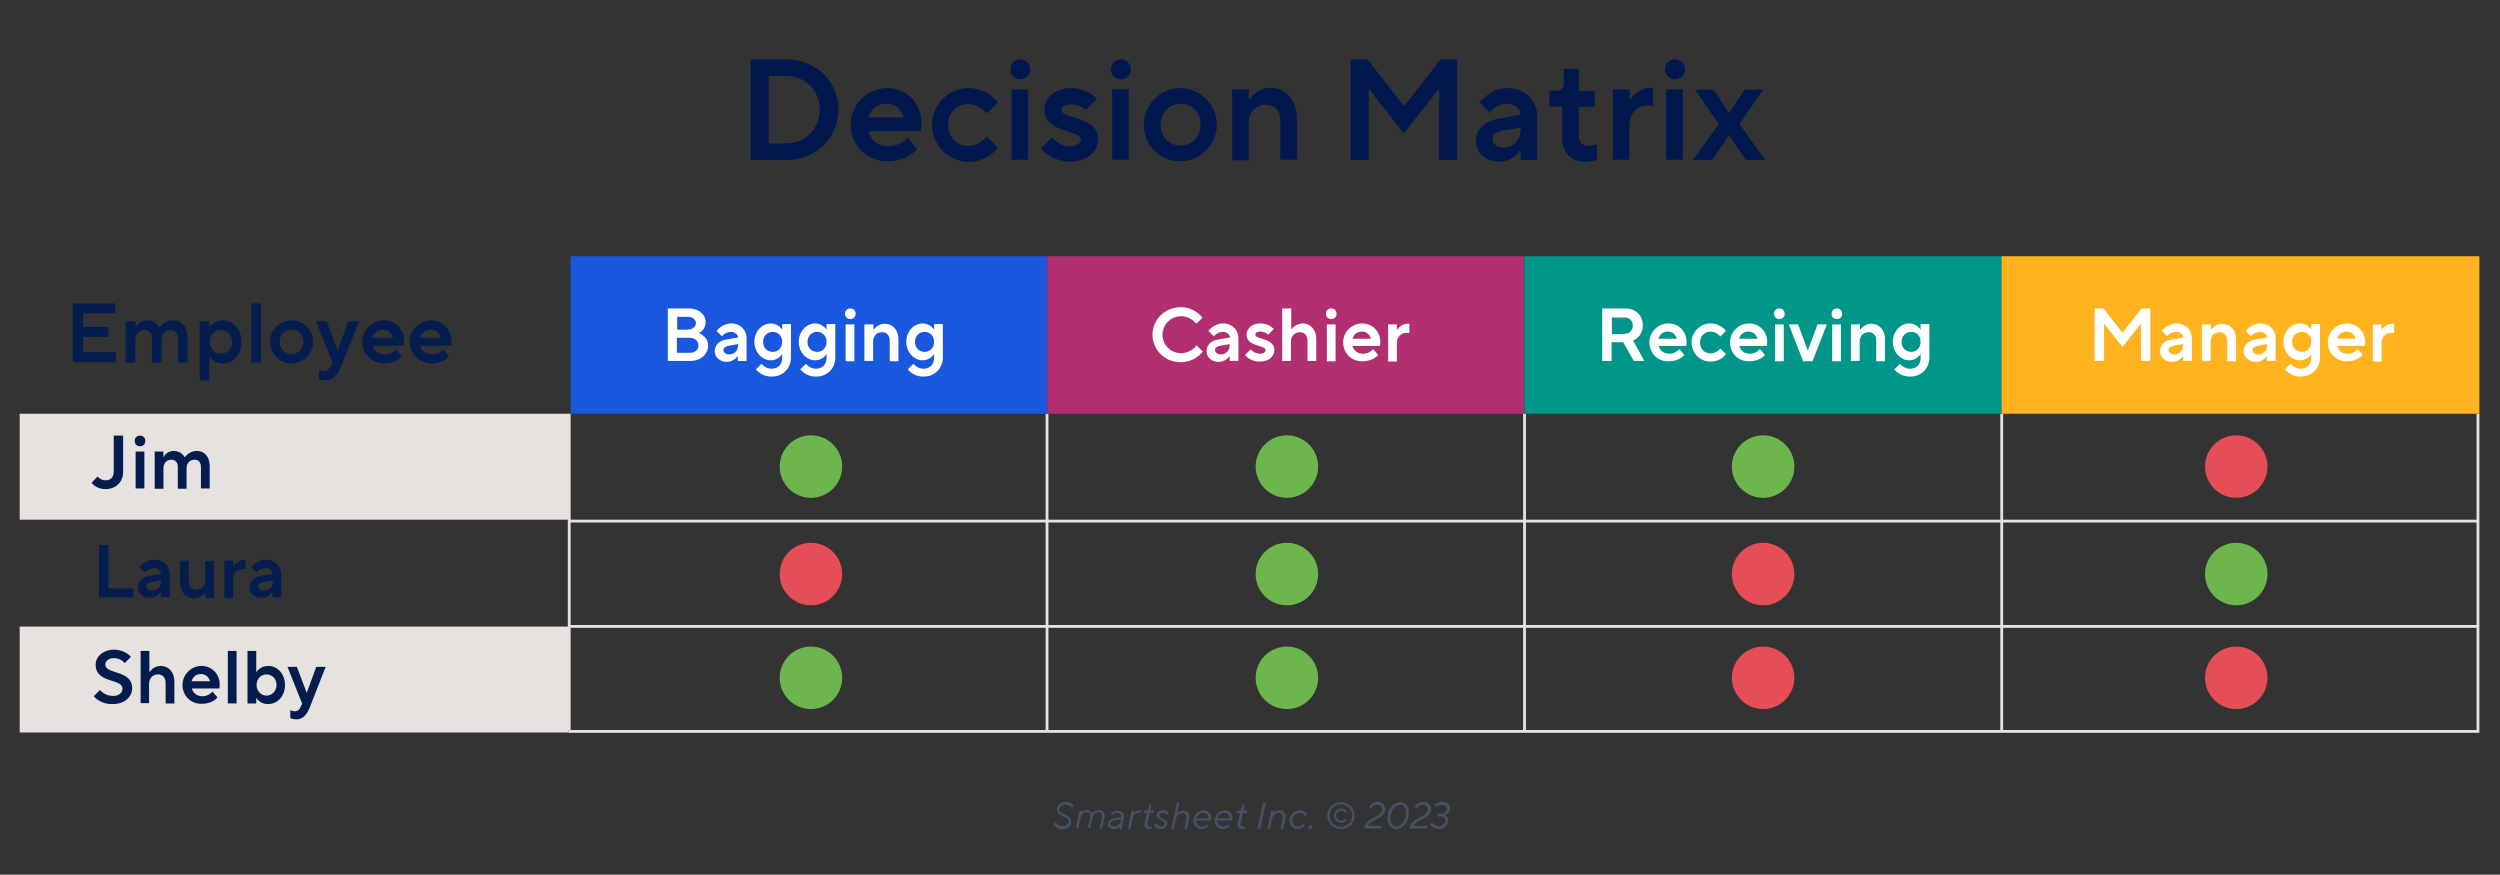 <?xml version="1.0" encoding="utf-8"?>
<!-- Generator: Adobe Illustrator 27.2.0, SVG Export Plug-In . SVG Version: 6.00 Build 0)  -->
<svg version="1.1" id="Layer_1" xmlns="http://www.w3.org/2000/svg" xmlns:xlink="http://www.w3.org/1999/xlink" x="0px" y="0px"
	 viewBox="0 0 800 279.9" style="enable-background:new 0 0 800 279.9;" xml:space="preserve">
<rect x="0" y="0" width="800" height="279.9" fill="#333333" stroke="none"/>
<style type="text/css">
	.st0{fill:#E5E2DF;}
	.st1{fill:#041C4E;}
	.st2{fill:#1957DE;}
	.st3{fill:#B12F70;}
	.st4{fill:#009689;}
	.st5{fill:#FFB41F;}
	.st6{fill:#FFFFFF;}
	.st7{fill:#00184D;}
	.st8{fill:#455264;}
	.st9{fill:#6DB64D;}
	.st10{fill:#E54D57;}
</style>
<g>
	<rect x="6.3" y="132.4" class="st0" width="175.6" height="33.9"/>
	<g>
		<path class="st1" d="M23.3,97.1h13.6v3.2H26.6v4.3h8.1v3.2h-8.1v4.9h10.5v3.2H23.3V97.1z"/>
		<path class="st1" d="M40.3,102.8h3.1v1.9h0.1c0,0,0.9-2.2,3.6-2.2c2.8,0,3.9,2.3,3.9,2.3h0.1c0,0,1.3-2.3,4.3-2.3
			c2.7,0,4.6,2.1,4.6,5.4v8.1H57v-7.7c0-1.8-0.9-2.7-2.3-2.7c-1.8,0-3,1.2-3,3.1v7.3h-3.1v-7.9c0-1.6-0.9-2.5-2.3-2.5
			c-1.8,0-3,1.2-3,3.1v7.3h-3.1V102.8z"/>
		<path class="st1" d="M63.9,102.8H67v1.9h0.1c0,0,1.2-2.2,4.3-2.2c3.1,0,5.9,2.8,5.9,6.9s-2.8,6.9-5.9,6.9c-3.1,0-4.3-2.2-4.3-2.2
			H67v7.6h-3.1V102.8z M74.3,109.4c0-2.2-1.6-3.8-3.6-3.8s-3.6,1.6-3.6,3.8c0,2.2,1.6,3.8,3.6,3.8S74.3,111.6,74.3,109.4z"/>
		<path class="st1" d="M80.4,97.1h3.1V116h-3.1V97.1z"/>
		<path class="st1" d="M86.4,109.4c0-3.8,3.1-6.9,6.9-6.9c3.8,0,6.9,3.1,6.9,6.9s-3.1,6.9-6.9,6.9C89.5,116.3,86.4,113.2,86.4,109.4
			z M97.1,109.4c0-2.3-1.6-3.9-3.8-3.9c-2.2,0-3.8,1.6-3.8,3.9s1.6,3.9,3.8,3.9C95.5,113.3,97.1,111.7,97.1,109.4z"/>
		<path class="st1" d="M102.1,121.3v-3c0,0,0.7,0.4,1.6,0.4c1.2,0,1.8-0.7,2.3-1.8l0.4-0.9l-5.3-13.2h3.4l3.5,9.2h0.1l3.4-9.2h3.4
			l-5.7,14.4c-1.1,2.8-2.6,4.5-4.9,4.5C103.1,121.7,102.1,121.3,102.1,121.3z"/>
		<path class="st1" d="M115.9,109.4c0-3.8,3.1-6.9,6.9-6.9c3.8,0,6.5,3,6.5,6.6c0,0.8-0.1,1.5-0.1,1.5h-9.9c0.3,1.5,1.6,2.8,3.8,2.8
			c2.3,0,3.6-1.6,3.6-1.6l1.8,2.2c0,0-1.8,2.3-5.5,2.3C119,116.3,115.9,113.2,115.9,109.4z M125.8,108.1c-0.4-1.5-1.5-2.6-3.2-2.6
			c-1.9,0-3,1.1-3.4,2.6H125.8z"/>
		<path class="st1" d="M131.1,109.4c0-3.8,3.1-6.9,6.9-6.9c3.8,0,6.5,3,6.5,6.6c0,0.8-0.1,1.5-0.1,1.5h-9.9c0.3,1.5,1.6,2.8,3.8,2.8
			c2.3,0,3.6-1.6,3.6-1.6l1.8,2.2c0,0-1.8,2.3-5.5,2.3C134.2,116.3,131.1,113.2,131.1,109.4z M141.1,108.1c-0.4-1.5-1.5-2.6-3.2-2.6
			c-1.9,0-3,1.1-3.4,2.6H141.1z"/>
	</g>
	<g>
		<path class="st1" d="M29.3,154.5l1.9-2c0,0,1,1.2,2.6,1.2s2.6-1,2.6-2.8v-11.5h3v11.5c0,3.4-2.3,5.6-5.6,5.6
			C30.8,156.6,29.3,154.5,29.3,154.5z"/>
		<path class="st1" d="M43.1,141.1c0-1,0.7-1.7,1.7-1.7c1,0,1.7,0.7,1.7,1.7c0,1-0.7,1.7-1.7,1.7C43.8,142.8,43.1,142.1,43.1,141.1z
			 M43.4,144.5h2.8v11.8h-2.8V144.5z"/>
		<path class="st1" d="M49.5,144.5h2.8v1.7h0.1c0,0,0.8-1.9,3.2-1.9c2.5,0,3.5,2,3.5,2h0.1c0,0,1.2-2,3.8-2c2.4,0,4.1,1.8,4.1,4.8
			v7.2h-2.8v-6.8c0-1.6-0.8-2.4-2-2.4c-1.6,0-2.6,1.1-2.6,2.8v6.5h-2.8v-7c0-1.4-0.8-2.3-2-2.3c-1.6,0-2.6,1.1-2.6,2.8v6.5h-2.8
			V144.5z"/>
	</g>
	<rect x="6.3" y="200.5" class="st0" width="175.6" height="33.9"/>
	<g>
		<path class="st1" d="M30,222.8l2-2c0,0,1.4,1.9,4.2,1.9c1.9,0,3-1.1,3-2.3c0-3.4-8.6-1.6-8.6-7.7c0-2.5,2.3-4.8,5.9-4.8
			c3.6,0,5.4,2.3,5.4,2.3l-2,2c0,0-1.2-1.6-3.4-1.6c-1.8,0-2.8,1-2.8,2c0,3.4,8.6,1.6,8.6,7.7c0,2.6-2.4,5-6.1,5
			C32.1,225.5,30,222.8,30,222.8z"/>
		<path class="st1" d="M45,208.3h2.8v6.7h0.1c0,0,1.2-1.9,3.5-1.9c2.5,0,4.4,1.9,4.4,5v7h-2.8v-6.6c0-1.7-1-2.7-2.4-2.7
			c-1.7,0-2.9,1.2-2.9,3v6.2H45V208.3z"/>
		<path class="st1" d="M58.4,219.2c0-3.4,2.8-6.1,6.1-6.1s5.8,2.6,5.8,5.9c0,0.7-0.1,1.3-0.1,1.3h-8.8c0.3,1.3,1.4,2.5,3.4,2.5
			c2,0,3.2-1.5,3.2-1.5l1.6,1.9c0,0-1.6,2-4.9,2C61.1,225.4,58.4,222.6,58.4,219.2z M67.2,218c-0.4-1.3-1.3-2.3-2.9-2.3
			c-1.7,0-2.6,1-3,2.3H67.2z"/>
		<path class="st1" d="M72.9,208.3h2.8v16.8h-2.8V208.3z"/>
		<path class="st1" d="M82.1,223.4H82v1.7h-2.8v-16.8H82v6.7h0.1c0,0,1.1-1.9,3.8-1.9c2.8,0,5.3,2.5,5.3,6.1c0,3.6-2.5,6.1-5.3,6.1
			C83.2,225.4,82.1,223.4,82.1,223.4z M88.5,219.2c0-1.9-1.4-3.4-3.2-3.4c-1.8,0-3.2,1.4-3.2,3.4c0,1.9,1.4,3.4,3.2,3.4
			C87,222.6,88.5,221.1,88.5,219.2z"/>
		<path class="st1" d="M92.9,229.8v-2.6c0,0,0.6,0.4,1.4,0.4c1.1,0,1.6-0.6,2-1.6l0.4-0.8l-4.7-11.8h3l3.1,8.2h0.1l3-8.2h3l-5,12.8
			c-1,2.5-2.3,4-4.3,4C93.8,230.2,92.9,229.8,92.9,229.8z"/>
	</g>
	<g>
		<path class="st1" d="M31.7,174.4h3v13.9h8v2.9h-11V174.4z"/>
		<path class="st1" d="M44.1,188c0-1.9,1.4-3.4,3.5-3.7l4-0.7c0-0.8-1-1.8-2.3-1.8c-1.8,0-2.9,1.4-2.9,1.4l-1.7-1.7
			c0,0,1.7-2.4,4.7-2.4c2.9,0,4.9,2.1,4.9,4.7v7.3h-2.8v-1.6h-0.1c0,0-1.1,1.8-3.5,1.8C45.6,191.4,44.1,189.8,44.1,188z M51.5,186.1
			v-0.4l-2.8,0.5c-1.4,0.3-1.9,0.7-1.9,1.4c0,0.7,0.7,1.4,1.8,1.4C50.2,189.1,51.5,187.8,51.5,186.1z"/>
		<path class="st1" d="M57.6,186.4v-7h2.8v6.6c0,1.7,1,2.7,2.4,2.7c1.7,0,2.9-1.2,2.9-3v-6.2h2.8v11.8h-2.8v-1.7h-0.1
			c0,0-1.2,1.9-3.5,1.9C59.6,191.4,57.6,189.5,57.6,186.4z"/>
		<path class="st1" d="M71.8,179.4h2.8v1.7h0.1c0,0,1.2-1.9,3.4-1.9h0.5v3c0,0-0.4-0.1-1-0.1c-1.7,0-3,1.3-3,3.4v5.8h-2.8V179.4z"/>
		<path class="st1" d="M79.8,188c0-1.9,1.4-3.4,3.5-3.7l4-0.7c0-0.8-1-1.8-2.3-1.8c-1.8,0-2.9,1.4-2.9,1.4l-1.7-1.7
			c0,0,1.7-2.4,4.7-2.4c2.9,0,4.9,2.1,4.9,4.7v7.3h-2.8v-1.6h-0.1c0,0-1.1,1.8-3.5,1.8C81.4,191.4,79.8,189.8,79.8,188z M87.3,186.1
			v-0.4l-2.8,0.5c-1.4,0.3-1.9,0.7-1.9,1.4c0,0.7,0.7,1.4,1.8,1.4C86,189.1,87.3,187.8,87.3,186.1z"/>
	</g>
	<rect x="181.9" y="233.6" class="st0" width="611.5" height="0.9"/>
	<rect x="182.3" y="200" class="st0" width="610.9" height="0.9"/>
	<rect x="182.3" y="166.3" class="st0" width="610.9" height="0.9"/>
	<rect x="792.5" y="132.4" class="st0" width="0.9" height="101.2"/>
	<rect x="640.1" y="132.4" class="st0" width="0.9" height="101.2"/>
	<rect x="487.4" y="132.4" class="st0" width="0.9" height="101.2"/>
	<rect x="334.6" y="132.4" class="st0" width="0.9" height="101.2"/>
	<rect x="181.7" y="132.4" class="st0" width="0.9" height="101.2"/>
	<rect x="182.6" y="82" class="st2" width="152.5" height="50.4"/>
	<rect x="335.1" y="82" class="st3" width="152.6" height="50.4"/>
	<rect x="487.8" y="82" class="st4" width="152.7" height="50.4"/>
	<rect x="640.5" y="82" class="st5" width="152.9" height="50.4"/>
	<g>
		<path class="st6" d="M213.7,98.7h6.8c3.2,0,5.3,2,5.3,4.4c0,2.6-2.2,3.5-2.2,3.5s3,0.9,3,4c0,2.6-2.3,4.9-5.6,4.9h-7.3V98.7z
			 M220.4,105.4c1.3,0,2.3-1,2.3-2s-1-2-2.3-2h-3.7v4.1H220.4z M220.9,112.9c1.6,0,2.6-1.1,2.6-2.4c0-1.3-1.1-2.4-2.7-2.4h-4.2v4.8
			H220.9z"/>
		<path class="st6" d="M228.7,112.4c0-1.9,1.4-3.4,3.5-3.7l4-0.7c0-0.8-1-1.8-2.3-1.8c-1.8,0-2.9,1.4-2.9,1.4l-1.7-1.7
			c0,0,1.7-2.4,4.7-2.4c2.9,0,4.9,2.1,4.9,4.7v7.3h-2.8V114H236c0,0-1.1,1.8-3.5,1.8C230.3,115.8,228.7,114.2,228.7,112.4z
			 M236.2,110.5v-0.4l-2.8,0.5c-1.4,0.3-1.9,0.7-1.9,1.4c0,0.7,0.7,1.4,1.8,1.4C234.8,113.5,236.2,112.2,236.2,110.5z"/>
		<path class="st6" d="M241.9,118.2l1.8-1.8c0,0,1.2,1.6,3.2,1.6c2,0,3.4-1.3,3.4-3.5v-1.1h-0.1c0,0-1.1,1.9-3.6,1.9
			c-2.6,0-5.2-2.5-5.2-5.9s2.5-5.9,5.2-5.9c2.5,0,3.6,1.9,3.6,1.9h0.1v-1.7h2.8v10.7c0,3.5-2.6,6.1-6.1,6.1
			C243.6,120.6,241.9,118.2,241.9,118.2z M250.3,109.4c0-1.9-1.3-3.2-3-3.2c-1.8,0-3.1,1.3-3.1,3.2c0,1.9,1.3,3.2,3.1,3.2
			C249,112.6,250.3,111.3,250.3,109.4z"/>
		<path class="st6" d="M256.1,118.2l1.8-1.8c0,0,1.2,1.6,3.2,1.6c2,0,3.4-1.3,3.4-3.5v-1.1h-0.1c0,0-1.1,1.9-3.6,1.9
			c-2.6,0-5.2-2.5-5.2-5.9s2.5-5.9,5.2-5.9c2.5,0,3.6,1.9,3.6,1.9h0.1v-1.7h2.8v10.7c0,3.5-2.6,6.1-6.1,6.1
			C257.8,120.6,256.1,118.2,256.1,118.2z M264.5,109.4c0-1.9-1.3-3.2-3-3.2c-1.8,0-3.1,1.3-3.1,3.2c0,1.9,1.3,3.2,3.1,3.2
			C263.2,112.6,264.5,111.3,264.5,109.4z"/>
		<path class="st6" d="M270.4,100.4c0-1,0.7-1.7,1.7-1.7c1,0,1.7,0.7,1.7,1.7c0,1-0.7,1.7-1.7,1.7
			C271.1,102.1,270.4,101.4,270.4,100.4z M270.6,103.8h2.8v11.8h-2.8V103.8z"/>
		<path class="st6" d="M276.7,103.8h2.8v1.7h0.1c0,0,1.2-1.9,3.5-1.9c2.5,0,4.4,1.9,4.4,5v7h-2.8V109c0-1.7-1-2.7-2.4-2.7
			c-1.7,0-2.9,1.2-2.9,3v6.2h-2.8V103.8z"/>
		<path class="st6" d="M290.5,118.2l1.8-1.8c0,0,1.2,1.6,3.2,1.6c2,0,3.4-1.3,3.4-3.5v-1.1h-0.1c0,0-1.1,1.9-3.6,1.9
			c-2.6,0-5.2-2.5-5.2-5.9s2.5-5.9,5.2-5.9c2.5,0,3.6,1.9,3.6,1.9h0.1v-1.7h2.8v10.7c0,3.5-2.6,6.1-6.1,6.1
			C292.2,120.6,290.5,118.2,290.5,118.2z M298.9,109.4c0-1.9-1.3-3.2-3-3.2c-1.8,0-3.1,1.3-3.1,3.2c0,1.9,1.3,3.2,3.1,3.2
			C297.6,112.6,298.9,111.3,298.9,109.4z"/>
	</g>
	<g>
		<path class="st6" d="M368.8,107.1c0-4.8,4-8.8,9-8.8c4.7,0,7,3.4,7,3.4l-2,1.9c0,0-1.7-2.4-4.9-2.4s-5.9,2.6-5.9,5.9
			s2.6,5.9,5.9,5.9c3.4,0,5-2.5,5-2.5l2,2c0,0-2.4,3.4-7.1,3.4C372.7,115.9,368.8,111.9,368.8,107.1z"/>
		<path class="st6" d="M386.1,112.4c0-1.9,1.4-3.4,3.5-3.7l4-0.7c0-0.8-1-1.8-2.3-1.8c-1.8,0-2.9,1.4-2.9,1.4l-1.7-1.7
			c0,0,1.7-2.4,4.7-2.4c2.9,0,4.9,2.1,4.9,4.7v7.3h-2.8V114h-0.1c0,0-1.1,1.8-3.5,1.8C387.6,115.8,386.1,114.2,386.1,112.4z
			 M393.5,110.5v-0.4l-2.8,0.5c-1.4,0.3-1.9,0.7-1.9,1.4c0,0.7,0.7,1.4,1.8,1.4C392.2,113.5,393.5,112.2,393.5,110.5z"/>
		<path class="st6" d="M398.4,113.6l1.8-1.8c0,0,1.2,1.4,3,1.4c1.2,0,1.8-0.6,1.8-1.2c0-1.6-6.1-1-6.1-4.9c0-1.9,1.7-3.6,4.4-3.6
			c2.9,0,4.3,1.8,4.3,1.8l-1.8,1.8c0,0-1-1-2.5-1c-1.1,0-1.6,0.5-1.6,1c0,1.6,6.1,1,6.1,4.9c0,2-1.7,3.7-4.7,3.7
			C400.1,115.8,398.4,113.6,398.4,113.6z"/>
		<path class="st6" d="M410.4,98.7h2.8v6.7h0.1c0,0,1.2-1.9,3.5-1.9c2.5,0,4.4,1.9,4.4,5v7h-2.8V109c0-1.7-1-2.7-2.4-2.7
			c-1.7,0-2.9,1.2-2.9,3v6.2h-2.8V98.7z"/>
		<path class="st6" d="M424.3,100.4c0-1,0.7-1.7,1.7-1.7s1.7,0.7,1.7,1.7c0,1-0.7,1.7-1.7,1.7S424.3,101.4,424.3,100.4z
			 M424.6,103.8h2.8v11.8h-2.8V103.8z"/>
		<path class="st6" d="M429.8,109.6c0-3.4,2.8-6.1,6.1-6.1s5.8,2.6,5.8,5.9c0,0.7-0.1,1.3-0.1,1.3h-8.8c0.3,1.3,1.4,2.5,3.4,2.5
			c2,0,3.2-1.5,3.2-1.5l1.6,1.9c0,0-1.6,2-4.9,2C432.6,115.8,429.8,113,429.8,109.6z M438.7,108.4c-0.4-1.3-1.3-2.3-2.9-2.3
			c-1.7,0-2.6,1-3,2.3H438.7z"/>
		<path class="st6" d="M444.2,103.8h2.8v1.7h0.1c0,0,1.2-1.9,3.4-1.9h0.5v3c0,0-0.4-0.1-1-0.1c-1.7,0-3,1.3-3,3.4v5.8h-2.8V103.8z"
			/>
	</g>
	<g>
		<path class="st6" d="M512.8,98.7h7.3c3.4,0,5.6,2.3,5.6,5.4c0,3.7-3.1,4.9-3.1,4.9l3.6,6.5h-3.4l-3.4-6h-3.7v6h-3V98.7z
			 M520,106.8c1.4,0,2.5-1.1,2.5-2.6s-1.1-2.6-2.5-2.6h-4.2v5.3H520z"/>
		<path class="st6" d="M527.8,109.6c0-3.4,2.8-6.1,6.1-6.1s5.8,2.6,5.8,5.9c0,0.7-0.1,1.3-0.1,1.3h-8.8c0.3,1.3,1.4,2.5,3.4,2.5
			c2,0,3.2-1.5,3.2-1.5l1.6,1.9c0,0-1.6,2-4.9,2C530.5,115.8,527.8,113,527.8,109.6z M536.6,108.4c-0.4-1.3-1.3-2.3-2.9-2.3
			c-1.7,0-2.6,1-3,2.3H536.6z"/>
		<path class="st6" d="M541.3,109.6c0-3.4,2.8-6.1,6.1-6.1s4.9,2.4,4.9,2.4l-1.8,1.8c0,0-1.2-1.6-3.1-1.6c-1.9,0-3.4,1.4-3.4,3.5
			c0,2,1.4,3.5,3.4,3.5c1.9,0,3.1-1.6,3.1-1.6l1.8,1.8c0,0-1.5,2.4-4.9,2.4C544.1,115.8,541.3,113,541.3,109.6z"/>
		<path class="st6" d="M553.6,109.6c0-3.4,2.8-6.1,6.1-6.1s5.8,2.6,5.8,5.9c0,0.7-0.1,1.3-0.1,1.3h-8.8c0.3,1.3,1.4,2.5,3.4,2.5
			c2,0,3.2-1.5,3.2-1.5l1.6,1.9c0,0-1.6,2-4.9,2C556.3,115.8,553.6,113,553.6,109.6z M562.4,108.4c-0.4-1.3-1.3-2.3-2.9-2.3
			c-1.7,0-2.6,1-3,2.3H562.4z"/>
		<path class="st6" d="M567.7,100.4c0-1,0.7-1.7,1.7-1.7s1.7,0.7,1.7,1.7c0,1-0.7,1.7-1.7,1.7S567.7,101.4,567.7,100.4z M568,103.8
			h2.8v11.8H568V103.8z"/>
		<path class="st6" d="M572.4,103.8h3l3.1,8.4l3.1-8.4h3l-4.6,11.8H577L572.4,103.8z"/>
		<path class="st6" d="M586.1,100.4c0-1,0.7-1.7,1.7-1.7s1.7,0.7,1.7,1.7c0,1-0.7,1.7-1.7,1.7S586.1,101.4,586.1,100.4z
			 M586.3,103.8h2.8v11.8h-2.8V103.8z"/>
		<path class="st6" d="M592.4,103.8h2.8v1.7h0.1c0,0,1.2-1.9,3.5-1.9c2.5,0,4.4,1.9,4.4,5v7h-2.8V109c0-1.7-1-2.7-2.4-2.7
			c-1.7,0-2.9,1.2-2.9,3v6.2h-2.8V103.8z"/>
		<path class="st6" d="M606.2,118.2l1.8-1.8c0,0,1.2,1.6,3.2,1.6s3.4-1.3,3.4-3.5v-1.1h-0.1c0,0-1.1,1.9-3.6,1.9
			c-2.6,0-5.2-2.5-5.2-5.9s2.5-5.9,5.2-5.9c2.5,0,3.6,1.9,3.6,1.9h0.1v-1.7h2.8v10.7c0,3.5-2.6,6.1-6.1,6.1
			C607.9,120.6,606.2,118.2,606.2,118.2z M614.6,109.4c0-1.9-1.3-3.2-3-3.2c-1.8,0-3.1,1.3-3.1,3.2c0,1.9,1.3,3.2,3.1,3.2
			C613.3,112.6,614.6,111.3,614.6,109.4z"/>
	</g>
	<g>
		<path class="st6" d="M670.3,98.7h2.8l6.1,7.8l6.1-7.8h2.8v16.8h-3v-11.9l-5.9,7.4l-5.9-7.4v11.9h-3V98.7z"/>
		<path class="st6" d="M691.2,112.4c0-1.9,1.4-3.4,3.5-3.7l4-0.7c0-0.8-1-1.8-2.3-1.8c-1.8,0-2.9,1.4-2.9,1.4l-1.7-1.7
			c0,0,1.7-2.4,4.7-2.4c2.9,0,4.9,2.1,4.9,4.7v7.3h-2.8V114h-0.1c0,0-1.1,1.8-3.5,1.8C692.7,115.8,691.2,114.2,691.2,112.4z
			 M698.6,110.5v-0.4l-2.8,0.5c-1.4,0.3-1.9,0.7-1.9,1.4c0,0.7,0.7,1.4,1.8,1.4C697.3,113.5,698.6,112.2,698.6,110.5z"/>
		<path class="st6" d="M704.7,103.8h2.8v1.7h0.1c0,0,1.2-1.9,3.5-1.9c2.5,0,4.4,1.9,4.4,5v7h-2.8V109c0-1.7-1-2.7-2.4-2.7
			c-1.7,0-2.9,1.2-2.9,3v6.2h-2.8V103.8z"/>
		<path class="st6" d="M718,112.4c0-1.9,1.4-3.4,3.5-3.7l4-0.7c0-0.8-1-1.8-2.3-1.8c-1.8,0-2.9,1.4-2.9,1.4l-1.7-1.7
			c0,0,1.7-2.4,4.7-2.4c2.9,0,4.9,2.1,4.9,4.7v7.3h-2.8V114h-0.1c0,0-1.1,1.8-3.5,1.8C719.6,115.8,718,114.2,718,112.4z
			 M725.5,110.5v-0.4l-2.8,0.5c-1.4,0.3-1.9,0.7-1.9,1.4c0,0.7,0.7,1.4,1.8,1.4C724.2,113.5,725.5,112.2,725.5,110.5z"/>
		<path class="st6" d="M731.2,118.2l1.8-1.8c0,0,1.2,1.6,3.2,1.6s3.4-1.3,3.4-3.5v-1.1h-0.1c0,0-1.1,1.9-3.6,1.9
			c-2.6,0-5.2-2.5-5.2-5.9s2.5-5.9,5.2-5.9c2.5,0,3.6,1.9,3.6,1.9h0.1v-1.7h2.8v10.7c0,3.5-2.6,6.1-6.1,6.1
			C732.9,120.6,731.2,118.2,731.2,118.2z M739.6,109.4c0-1.9-1.3-3.2-3-3.2c-1.8,0-3.1,1.3-3.1,3.2c0,1.9,1.3,3.2,3.1,3.2
			C738.3,112.6,739.6,111.3,739.6,109.4z"/>
		<path class="st6" d="M744.9,109.6c0-3.4,2.8-6.1,6.1-6.1s5.8,2.6,5.8,5.9c0,0.7-0.1,1.3-0.1,1.3h-8.8c0.3,1.3,1.4,2.5,3.4,2.5
			c2,0,3.2-1.5,3.2-1.5l1.6,1.9c0,0-1.6,2-4.9,2C747.7,115.8,744.9,113,744.9,109.6z M753.8,108.4c-0.4-1.3-1.3-2.3-2.9-2.3
			c-1.7,0-2.6,1-3,2.3H753.8z"/>
		<path class="st6" d="M759.3,103.8h2.8v1.7h0.1c0,0,1.2-1.9,3.4-1.9h0.5v3c0,0-0.4-0.1-1-0.1c-1.7,0-3,1.3-3,3.4v5.8h-2.8V103.8z"
			/>
	</g>
</g>
<g>
	<path class="st7" d="M240.2,19h11.3c9.7,0,16.8,7.1,16.8,16.1c0,9-7.1,16.1-16.8,16.1h-11.3V19z M251.5,45.9
		c6.2,0,10.8-4.6,10.8-10.8c0-6.2-4.6-10.8-10.8-10.8H246v21.6H251.5z"/>
	<path class="st7" d="M272.2,39.9c0-6.4,5.3-11.7,11.7-11.7c6.4,0,11,5.1,11,11.3c0,1.4-0.2,2.5-0.2,2.5h-16.8
		c0.6,2.5,2.8,4.8,6.4,4.8c3.9,0,6.2-2.8,6.2-2.8l3,3.7c0,0-3,3.9-9.4,3.9C277.5,51.7,272.2,46.4,272.2,39.9z M289.2,37.6
		c-0.7-2.5-2.5-4.4-5.5-4.4c-3.2,0-5.1,1.8-5.8,4.4H289.2z"/>
	<path class="st7" d="M298.2,39.9c0-6.4,5.3-11.7,11.7-11.7c6.4,0,9.4,4.6,9.4,4.6l-3.5,3.5c0,0-2.3-3-6-3c-3.7,0-6.4,2.8-6.4,6.7
		c0,3.9,2.8,6.7,6.4,6.7c3.7,0,6-3,6-3l3.5,3.5c0,0-2.9,4.6-9.4,4.6C303.5,51.7,298.2,46.4,298.2,39.9z"/>
	<path class="st7" d="M323.3,22.2c0-1.8,1.4-3.2,3.2-3.2c1.8,0,3.2,1.4,3.2,3.2s-1.4,3.2-3.2,3.2C324.6,25.4,323.3,24,323.3,22.2z
		 M323.7,28.6h5.3v22.5h-5.3V28.6z"/>
	<path class="st7" d="M333.1,47.5l3.5-3.5c0,0,2.2,2.8,5.8,2.8c2.3,0,3.5-1.1,3.5-2.3c0-3-11.7-1.8-11.7-9.4c0-3.7,3.2-6.9,8.5-6.9
		c5.5,0,8.3,3.5,8.3,3.5l-3.5,3.5c0,0-1.8-1.8-4.8-1.8c-2.1,0-3,0.9-3,1.8c0,3,11.7,1.8,11.7,9.4c0,3.8-3.3,7.1-9,7.1
		C336.4,51.7,333.1,47.5,333.1,47.5z"/>
	<path class="st7" d="M355.5,22.2c0-1.8,1.4-3.2,3.2-3.2c1.8,0,3.2,1.4,3.2,3.2s-1.4,3.2-3.2,3.2C356.8,25.4,355.5,24,355.5,22.2z
		 M355.9,28.6h5.3v22.5h-5.3V28.6z"/>
	<path class="st7" d="M366,39.9c0-6.4,5.3-11.7,11.7-11.7c6.4,0,11.7,5.3,11.7,11.7c0,6.4-5.3,11.7-11.7,11.7
		C371.3,51.7,366,46.4,366,39.9z M384.2,39.9c0-3.9-2.8-6.7-6.4-6.7c-3.7,0-6.4,2.8-6.4,6.7c0,3.9,2.8,6.7,6.4,6.7
		C381.4,46.6,384.2,43.8,384.2,39.9z"/>
	<path class="st7" d="M394.3,28.6h5.3v3.2h0.2c0,0,2.3-3.7,6.7-3.7c4.8,0,8.5,3.7,8.5,9.7v13.3h-5.3V38.6c0-3.3-1.8-5.1-4.6-5.1
		c-3.2,0-5.5,2.3-5.5,5.8v12h-5.3V28.6z"/>
	<path class="st7" d="M432.3,19h5.3l11.7,15L461,19h5.3v32.2h-5.8V28.4l-11.3,14.3L438,28.4v22.8h-5.8V19z"/>
	<path class="st7" d="M472.3,45.2c0-3.7,2.8-6.4,6.7-7.1l7.6-1.4c0-1.6-1.8-3.5-4.4-3.5c-3.4,0-5.5,2.8-5.5,2.8l-3.2-3.2
		c0,0,3.2-4.6,9-4.6c5.5,0,9.4,4,9.4,9v14h-5.3v-3h-0.2c0,0-2.1,3.5-6.7,3.5C475.3,51.7,472.3,48.7,472.3,45.2z M486.6,41.5v-0.7
		l-5.3,0.9c-2.8,0.5-3.7,1.4-3.7,2.8c0,1.4,1.4,2.8,3.5,2.8C484,47.3,486.6,44.8,486.6,41.5z"/>
	<path class="st7" d="M499.9,43.8v-9.7h-4.1v-5.1h2.3c1.6,0,2.3-0.7,2.3-2.5V22h4.8v7.1h5.1v5.1h-5.1v9c0,2.3,1.2,3.5,3,3.5
		c1.4,0,2.8-0.6,2.8-0.6v5c0,0-1.6,0.7-3.9,0.7C502.7,51.7,499.9,48.9,499.9,43.8z"/>
	<path class="st7" d="M516.2,28.6h5.3v3.2h0.2c0,0,2.3-3.7,6.4-3.7h0.9v5.8c0,0-0.7-0.2-1.8-0.2c-3.2,0-5.8,2.5-5.8,6.4v11h-5.3
		V28.6z"/>
	<path class="st7" d="M532.8,22.2c0-1.8,1.4-3.2,3.2-3.2c1.8,0,3.2,1.4,3.2,3.2s-1.4,3.2-3.2,3.2C534.2,25.4,532.8,24,532.8,22.2z
		 M533.2,28.6h5.3v22.5h-5.3V28.6z"/>
	<path class="st7" d="M550,39.7l-7.6-11h6l4.8,7.4h0.2l4.8-7.4h6l-7.6,11l8.3,11.5h-6.2l-5.3-7.8h-0.2l-5.3,7.8h-6.2L550,39.7z"/>
</g>
<g>
	<path class="st8" d="M337.1,263.7l0.7-0.6c0,0,0.6,1.3,2.3,1.3c1.1,0,1.9-0.7,1.9-1.6c0-1.7-3.8-1.3-3.8-3.8c0-1.2,1.1-2.4,2.8-2.4
		c1.9,0,2.6,1.3,2.6,1.3l-0.7,0.6c0,0-0.5-1-2-1c-1.1,0-1.9,0.8-1.9,1.6c0,1.7,3.8,1.3,3.8,3.8c0,1.3-1.2,2.5-2.9,2.5
		C337.9,265.3,337.1,263.7,337.1,263.7z"/>
	<path class="st8" d="M345.4,259.4h0.8l-0.1,0.6c0,0,0.6-0.8,1.7-0.8c1.3,0,1.7,1.1,1.7,1.1s0.7-1.1,2.1-1.1c1.3,0,1.9,0.9,1.9,2
		c0,0.2,0,0.5-0.1,0.7l-0.7,3.2h-0.8l0.7-3.3c0-0.2,0.1-0.4,0.1-0.6c0-0.7-0.3-1.3-1.2-1.3c-0.8,0-1.6,0.7-1.9,1.8l-0.7,3.3h-0.8
		l0.7-3.3c0-0.2,0.1-0.4,0.1-0.5c0-0.7-0.3-1.3-1.2-1.3c-0.8,0-1.7,0.7-1.9,1.8l-0.7,3.3h-0.8L345.4,259.4z"/>
	<path class="st8" d="M354.5,263.7c0-0.9,0.7-1.6,1.8-1.8l2.5-0.4c0-0.1,0-0.2,0-0.2c0-0.7-0.5-1.2-1.3-1.2c-0.9,0-1.6,0.7-1.6,0.7
		l-0.4-0.6c0,0,0.8-0.8,2.1-0.8c1.2,0,2.1,0.7,2.1,1.9c0,0.2,0,0.4-0.1,0.6l-0.7,3.4h-0.8l0.1-0.7c0,0-0.6,0.8-1.9,0.8
		C355.2,265.3,354.5,264.5,354.5,263.7z M358.6,262.7l0.1-0.5l-2.1,0.3c-0.9,0.2-1.3,0.6-1.3,1.1c0,0.5,0.4,0.8,1.1,0.8
		C357.6,264.5,358.4,263.7,358.6,262.7z"/>
	<path class="st8" d="M362.1,259.4h0.8l-0.1,0.7c0,0,0.7-0.8,1.9-0.8h0.5l-0.2,0.8h-0.6c-0.8,0-1.7,0.5-2,1.9l-0.7,3.2h-0.8
		L362.1,259.4z"/>
	<path class="st8" d="M366.2,263.9c0-0.2,0-0.3,0.1-0.5l0.7-3.2h-1.1l0.2-0.8h0.7c0.3,0,0.5-0.2,0.6-0.6l0.3-1.3h0.8l-0.4,1.9h1.3
		l-0.2,0.8h-1.3l-0.7,3.3c0,0.1,0,0.2,0,0.3c0,0.5,0.3,0.7,0.8,0.7c0.3,0,0.6-0.1,0.6-0.1l-0.2,0.8c0,0-0.3,0.1-0.6,0.1
		C366.7,265.3,366.2,264.7,366.2,263.9z"/>
	<path class="st8" d="M369.3,264l0.7-0.5c0,0,0.4,1,1.5,1c0.8,0,1.2-0.4,1.2-1c0-1.1-2.6-1-2.6-2.5c0-0.9,0.9-1.7,2-1.7
		c1.4,0,1.9,1,1.9,1l-0.7,0.5c0,0-0.3-0.7-1.3-0.7c-0.6,0-1.1,0.4-1.1,0.9c0,1,2.6,0.9,2.6,2.5c0,1-0.9,1.8-2.2,1.8
		C369.8,265.3,369.3,264,369.3,264z"/>
	<path class="st8" d="M376.6,256.8h0.8l-0.7,3.4c0,0,0.6-0.8,1.9-0.8c1.2,0,2,0.8,2,2c0,0.2,0,0.4-0.1,0.7l-0.7,3.2H379l0.7-3.3
		c0-0.2,0-0.3,0-0.4c0-0.8-0.5-1.4-1.3-1.4c-0.9,0-1.8,0.7-2.1,1.8l-0.7,3.3h-0.8L376.6,256.8z"/>
	<path class="st8" d="M381.9,262.6c0-1.9,1.7-3.3,3.2-3.3c1.4,0,2.5,1,2.5,2.5c0,0.5-0.1,0.8-0.1,0.8h-4.8c0,1.1,0.9,1.9,1.9,1.9
		c1,0,1.7-0.7,1.7-0.7l0.4,0.6c0,0-0.9,0.9-2.2,0.9C383,265.3,381.9,264.1,381.9,262.6z M386.8,261.9c0,0,0,0,0-0.1
		c0-0.8-0.6-1.7-1.8-1.7c-1,0-2,0.8-2.2,1.8H386.8z"/>
	<path class="st8" d="M388.7,262.6c0-1.9,1.7-3.3,3.2-3.3c1.4,0,2.5,1,2.5,2.5c0,0.5-0.1,0.8-0.1,0.8h-4.8c0,1.1,0.9,1.9,1.9,1.9
		c1,0,1.7-0.7,1.7-0.7l0.4,0.6c0,0-0.9,0.9-2.2,0.9C389.7,265.3,388.7,264.1,388.7,262.6z M393.5,261.9c0,0,0,0,0-0.1
		c0-0.8-0.6-1.7-1.8-1.7c-1,0-2,0.8-2.2,1.8H393.5z"/>
	<path class="st8" d="M396,263.9c0-0.2,0-0.3,0.1-0.5l0.7-3.2h-1.1l0.2-0.8h0.7c0.3,0,0.5-0.2,0.6-0.6l0.3-1.3h0.8l-0.4,1.9h1.3
		l-0.2,0.8h-1.3l-0.7,3.3c0,0.1,0,0.2,0,0.3c0,0.5,0.3,0.7,0.8,0.7c0.3,0,0.6-0.1,0.6-0.1l-0.2,0.8c0,0-0.3,0.1-0.6,0.1
		C396.5,265.3,396,264.7,396,263.9z"/>
	<path class="st8" d="M404.2,256.8h0.9l-1.8,8.4h-0.9L404.2,256.8z"/>
	<path class="st8" d="M406.8,259.4h0.8l-0.1,0.7c0,0,0.6-0.8,1.9-0.8c1.2,0,2,0.8,2,2c0,0.2,0,0.4-0.1,0.7l-0.7,3.2h-0.8l0.7-3.3
		c0-0.2,0-0.3,0-0.4c0-0.8-0.5-1.4-1.3-1.4c-0.9,0-1.8,0.7-2.1,1.8l-0.7,3.3h-0.8L406.8,259.4z"/>
	<path class="st8" d="M412.7,262.6c0-1.9,1.5-3.3,3.3-3.3c1.6,0,2.3,1.3,2.3,1.3l-0.7,0.5c0,0-0.6-1-1.7-1c-1.3,0-2.4,1.1-2.4,2.5
		c0,1.1,0.8,1.9,1.8,1.9c1,0,1.8-0.8,1.8-0.8l0.5,0.6c0,0-1,0.9-2.3,0.9C413.8,265.3,412.7,264.1,412.7,262.6z"/>
	<path class="st8" d="M418.7,264.7c0-0.4,0.3-0.6,0.6-0.6c0.3,0,0.6,0.2,0.6,0.6c0,0.3-0.3,0.6-0.6,0.6
		C419,265.3,418.7,265.1,418.7,264.7z"/>
	<path class="st8" d="M424.7,261c0-2.4,1.9-4.3,4.4-4.3c2.4,0,4.4,1.9,4.4,4.3c0,2.4-1.9,4.3-4.4,4.3
		C426.7,265.3,424.7,263.4,424.7,261z M432.7,261c0-2-1.6-3.6-3.6-3.6c-2,0-3.6,1.6-3.6,3.6c0,2,1.6,3.6,3.6,3.6
		C431.2,264.6,432.7,263,432.7,261z M426.9,261c0-1.3,1-2.3,2.3-2.3c1.2,0,1.8,0.9,1.8,0.9l-0.5,0.5c0,0-0.4-0.7-1.3-0.7
		c-0.9,0-1.6,0.7-1.6,1.6c0,0.9,0.7,1.6,1.6,1.6c0.9,0,1.3-0.7,1.3-0.7l0.5,0.5c0,0-0.6,0.9-1.8,0.9
		C427.9,263.3,426.9,262.3,426.9,261z"/>
	<path class="st8" d="M442.3,258.9c0-0.8-0.6-1.4-1.7-1.4c-1.3,0-1.8,1.2-1.8,1.2l-0.7-0.4c0,0,0.7-1.7,2.6-1.7c1.6,0,2.6,1,2.6,2.3
		c0,3.1-4.7,3.2-5.5,5.4h4.4l-0.2,0.8h-5.4C437,261.2,442.3,261.8,442.3,258.9z"/>
	<path class="st8" d="M444,261.9c0-3,2-5.2,4-5.2c1.6,0,2.8,1.3,2.8,3.4c0,3-2,5.2-4,5.2C445.3,265.3,444,264,444,261.9z M450,260.1
		c0-1.7-0.9-2.6-2-2.6c-1.4,0-3.1,1.8-3.1,4.4c0,1.7,0.9,2.6,2,2.6C448.3,264.5,450,262.7,450,260.1z"/>
	<path class="st8" d="M456.9,258.9c0-0.8-0.6-1.4-1.7-1.4c-1.3,0-1.8,1.2-1.8,1.2l-0.7-0.4c0,0,0.7-1.7,2.6-1.7c1.6,0,2.6,1,2.6,2.3
		c0,3.1-4.7,3.2-5.5,5.4h4.4l-0.2,0.8h-5.4C451.6,261.2,456.9,261.8,456.9,258.9z"/>
	<path class="st8" d="M457.6,263.7l0.7-0.6c0,0,0.5,1.3,2.2,1.3c1.2,0,2-0.9,2-1.8c0-0.8-0.7-1.4-1.7-1.4h-0.8l0.2-0.8h1.1
		c1,0,1.7-0.8,1.7-1.6c0-0.7-0.6-1.3-1.6-1.3c-1.1,0-1.8,0.7-1.8,0.7l-0.5-0.7c0,0,1-0.9,2.4-0.9c1.6,0,2.5,0.9,2.5,2
		c0,1.8-1.8,2.2-1.8,2.2s1.2,0.4,1.2,1.8c0,1.4-1.2,2.6-2.9,2.6C458.4,265.3,457.6,263.7,457.6,263.7z"/>
</g>
<circle class="st9" cx="259.5" cy="149.3" r="10"/>
<circle class="st9" cx="411.8" cy="149.3" r="10"/>
<circle class="st9" cx="564.2" cy="149.3" r="10"/>
<circle class="st10" cx="715.6" cy="149.3" r="10"/>
<circle class="st10" cx="259.5" cy="183.7" r="10"/>
<circle class="st9" cx="411.8" cy="183.7" r="10"/>
<circle class="st10" cx="564.2" cy="183.7" r="10"/>
<circle class="st9" cx="715.6" cy="183.7" r="10"/>
<circle class="st9" cx="259.5" cy="216.9" r="10"/>
<circle class="st9" cx="411.8" cy="216.9" r="10"/>
<circle class="st10" cx="564.2" cy="216.9" r="10"/>
<circle class="st10" cx="715.6" cy="216.9" r="10"/>
</svg>
